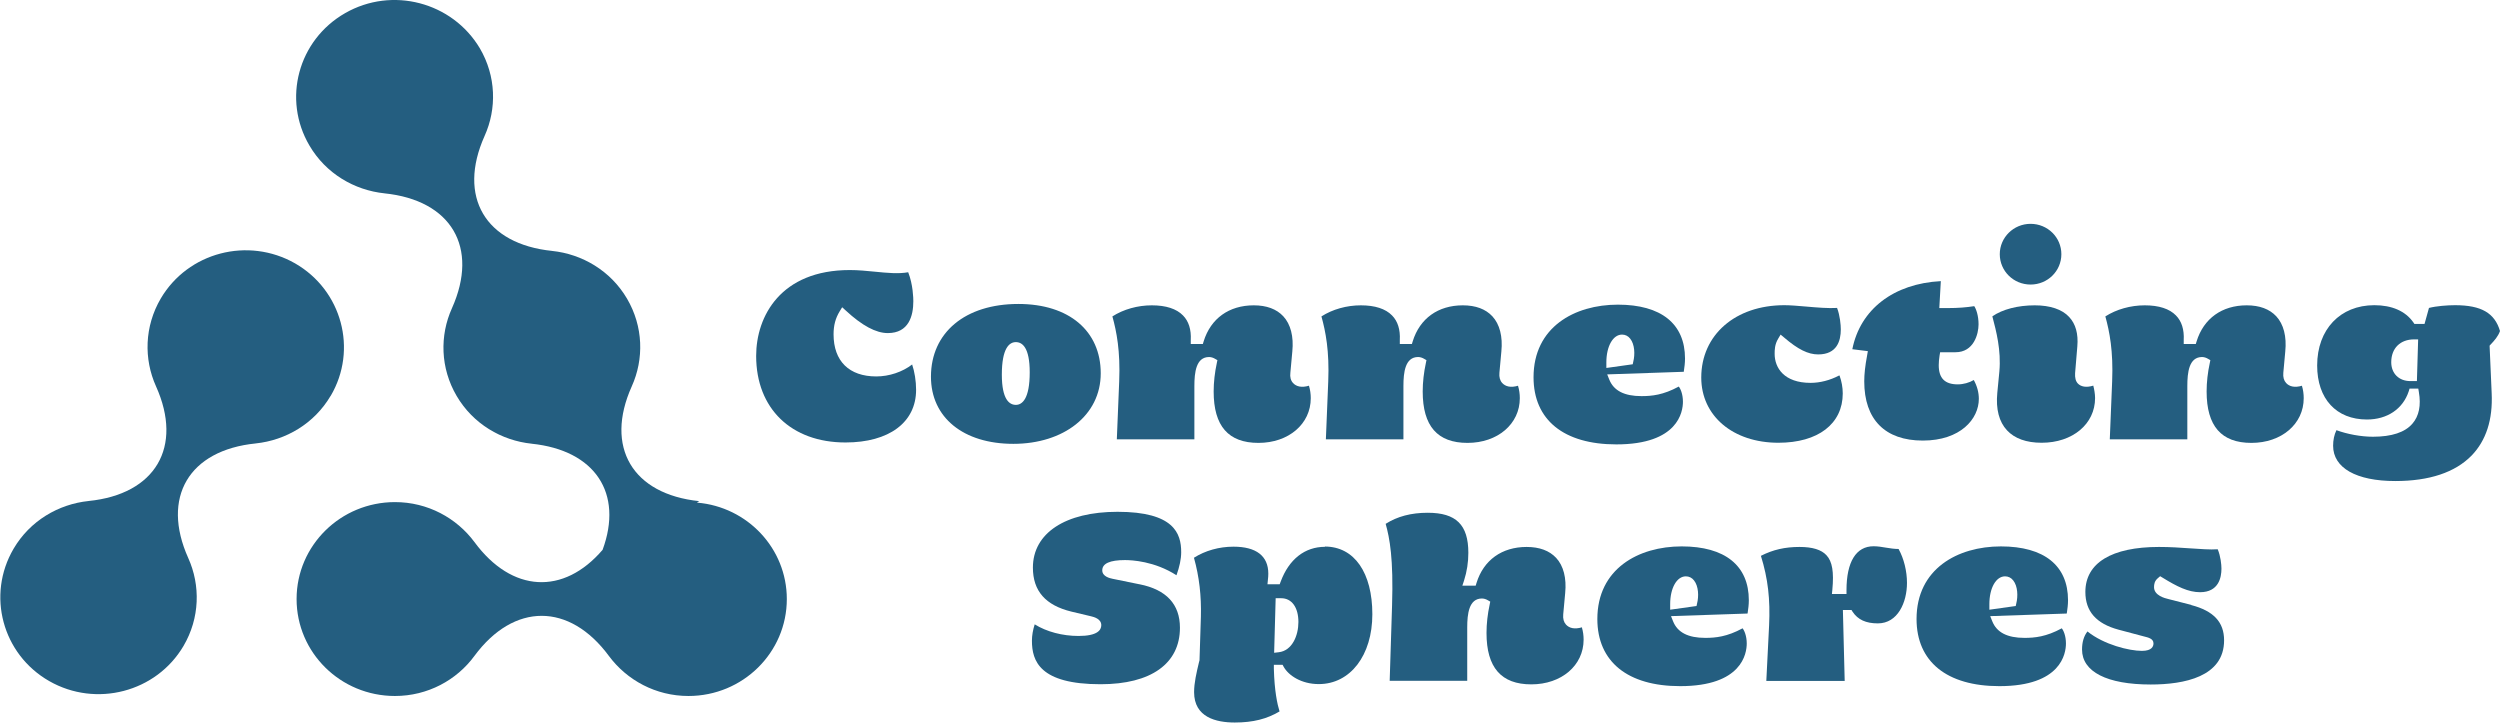 <svg width="294" height="85" viewBox="0 0 294 85" fill="none" xmlns="http://www.w3.org/2000/svg">
<g clip-path="url(#clip0_292_2021)">
<path d="M133.998 68.711L130.849 68.068C130.539 68.003 129.626 67.81 129.626 67.071C129.626 66.267 130.523 65.865 132.301 65.865C133.1 65.865 135.776 65.993 138.353 67.65C138.712 66.653 138.908 65.752 138.908 64.932C138.908 62.729 138.06 60.188 131.42 60.188C125.286 60.188 121.469 62.697 121.469 66.749C121.469 69.499 122.953 71.187 126.004 71.927L128.304 72.474C128.647 72.554 129.511 72.779 129.511 73.519C129.511 74.098 129.055 74.789 126.836 74.789C124.944 74.789 123.068 74.291 121.681 73.422C121.469 74.082 121.355 74.741 121.355 75.352C121.355 77.732 122.268 80.466 129.43 80.466C135.368 80.466 138.761 78.037 138.761 73.824C138.761 71.059 137.162 69.338 134.014 68.711" fill="#245E80"/>
<path d="M155.826 64.305C153.444 64.305 151.584 65.768 150.605 68.405L150.491 68.711H149.055L149.104 68.196C149.137 67.939 149.153 67.698 149.153 67.457C149.153 65.382 147.734 64.289 145.059 64.289C143.362 64.289 141.731 64.755 140.409 65.591C141.029 67.81 141.29 70.078 141.225 72.522L141.062 77.651L140.997 77.892C140.703 79.131 140.426 80.305 140.426 81.398C140.426 84.357 143.02 84.968 145.206 84.968C147.392 84.968 149.007 84.534 150.475 83.665C150.214 82.829 149.871 81.253 149.806 78.648V78.182H150.834L150.964 78.423C151.535 79.436 153.036 80.449 155.091 80.449C158.795 80.449 161.388 77.072 161.388 72.232C161.388 67.392 159.3 64.273 155.793 64.273M150.377 76.703L149.839 76.767L150.018 70.351H150.671C151.91 70.351 152.693 71.428 152.693 73.149C152.693 74.741 151.959 76.526 150.377 76.703Z" fill="#245E80"/>
<path d="M186.086 73.76C185.14 74.049 184.537 73.856 184.162 73.454C183.9 73.165 183.786 72.763 183.835 72.248L184.064 69.756C184.243 67.987 183.868 66.54 183.003 65.607C182.204 64.755 181.046 64.321 179.529 64.321C176.625 64.321 174.471 65.865 173.639 68.55L173.541 68.871H171.975L172.171 68.277C172.514 67.199 172.677 66.122 172.677 65.012C172.677 61.716 171.241 60.301 167.897 60.301C165.939 60.301 164.324 60.735 162.954 61.603C163.427 63.292 163.884 65.688 163.705 71.251L163.427 80.063H172.546V73.792C172.546 72.2 172.742 70.383 174.276 70.383C174.504 70.383 174.765 70.463 174.977 70.592L175.254 70.753L175.189 71.075C174.944 72.2 174.814 73.358 174.814 74.435C174.814 78.504 176.543 80.481 180.083 80.481C183.623 80.481 186.233 78.262 186.233 75.223C186.233 74.741 186.168 74.242 186.021 73.76" fill="#245E80"/>
<path d="M204.928 73.888C203.101 74.885 201.747 75.014 200.539 75.014C198.517 75.014 197.277 74.371 196.755 73.068L196.51 72.457L205.515 72.152C205.597 71.621 205.662 71.09 205.662 70.592C205.662 66.508 202.856 64.256 197.766 64.256C192.676 64.256 187.848 66.894 187.848 72.795C187.848 77.812 191.404 80.69 197.587 80.69C204.863 80.69 205.417 76.847 205.417 75.673C205.417 74.773 205.124 74.114 204.911 73.872M196.412 71.042C196.412 69.145 197.195 67.778 198.256 67.778C198.631 67.778 198.973 67.939 199.218 68.26C199.756 68.936 199.789 70.126 199.577 70.962L199.512 71.267L196.412 71.701V71.058V71.042Z" fill="#245E80"/>
<path d="M223.299 64.562C222.776 64.562 222.271 64.482 221.781 64.401C221.308 64.321 220.835 64.24 220.329 64.24C218.274 64.24 217.148 66.074 217.148 69.402V69.853H215.435L215.484 69.354C215.68 67.28 215.484 66.025 214.783 65.286C214.179 64.642 213.152 64.321 211.618 64.321C209.922 64.321 208.502 64.642 207.083 65.366C207.915 68.052 208.192 70.463 208.045 73.567L207.719 80.079H216.936L216.724 71.734H217.736L217.866 71.943C218.486 72.876 219.432 73.31 220.835 73.31C223.184 73.31 224.261 70.833 224.261 68.55C224.261 67.167 223.902 65.704 223.282 64.578" fill="#245E80"/>
<path d="M242.466 73.888C240.639 74.885 239.285 75.014 238.078 75.014C236.055 75.014 234.815 74.371 234.293 73.068L234.048 72.457L243.053 72.152C243.135 71.621 243.2 71.091 243.2 70.592C243.2 66.508 240.394 64.257 235.304 64.257C230.215 64.257 225.386 66.894 225.386 72.795C225.386 77.812 228.942 80.69 235.125 80.69C242.401 80.69 242.955 76.847 242.955 75.673C242.955 74.773 242.662 74.114 242.45 73.872M233.95 71.042C233.95 69.145 234.733 67.778 235.794 67.778C236.169 67.778 236.512 67.939 236.756 68.26C237.295 68.936 237.327 70.126 237.115 70.962L237.05 71.267L233.95 71.702V71.058V71.042Z" fill="#245E80"/>
<path d="M257.703 71.139L254.995 70.447C254.587 70.351 253.314 70.029 253.314 69.048C253.314 68.727 253.363 68.325 253.771 67.987L254.032 67.762L254.326 67.939C256.022 68.984 257.344 69.643 258.73 69.643C260.916 69.643 261.243 67.907 261.243 66.878C261.243 66.411 261.145 65.398 260.802 64.594C259.889 64.659 258.779 64.562 257.507 64.482C256.398 64.401 255.158 64.321 253.902 64.321C248.323 64.321 245.239 66.202 245.239 69.611C245.239 71.895 246.512 73.342 249.138 74.049L252.042 74.821C252.694 74.982 253.249 75.111 253.249 75.673C253.249 75.995 253.07 76.542 251.895 76.542C250.394 76.542 247.425 75.818 245.484 74.258C245.06 74.805 244.848 75.513 244.848 76.381C244.848 79.002 247.784 80.498 252.923 80.498C256.854 80.498 261.553 79.597 261.553 75.304C261.553 73.165 260.329 71.846 257.686 71.155" fill="#245E80"/>
<path d="M107.26 42.87C106.135 43.738 104.568 44.269 103.051 44.269C99.854 44.269 98.027 42.468 98.027 39.316C98.027 38.255 98.255 37.419 98.745 36.614L99.038 36.132L99.462 36.518C101.387 38.303 103.019 39.171 104.405 39.171C106.885 39.171 107.407 37.129 107.407 35.425C107.407 35.087 107.374 33.447 106.803 32.016C105.678 32.225 104.324 32.096 102.888 31.951C101.926 31.855 100.914 31.758 99.935 31.758C91.811 31.758 88.924 37.193 88.924 41.857C88.924 48.048 93.051 52.035 99.43 52.035C104.552 52.035 107.733 49.672 107.733 45.845C107.733 44.799 107.554 43.706 107.26 42.838" fill="#245E80"/>
<path d="M119.757 35.746C113.509 35.746 109.48 39.107 109.48 44.301C109.48 49.093 113.281 52.196 119.17 52.196C125.059 52.196 129.447 48.868 129.447 43.899C129.447 38.93 125.728 35.746 119.757 35.746ZM119.463 47.613C118.713 47.613 117.816 47.002 117.816 44.06C117.816 40.908 118.713 40.233 119.463 40.233C120.214 40.233 121.095 40.844 121.095 43.786C121.095 46.938 120.198 47.613 119.463 47.613Z" fill="#245E80"/>
<path d="M153.982 45.346C153.036 45.636 152.433 45.443 152.057 45.041C151.796 44.751 151.682 44.349 151.747 43.835L151.976 41.342C152.155 39.574 151.78 38.126 150.915 37.194C150.116 36.341 148.958 35.907 147.441 35.907C144.537 35.907 142.384 37.451 141.552 40.136L141.454 40.458H140.034V39.992C140.1 38.753 139.79 37.773 139.121 37.097C138.354 36.309 137.114 35.907 135.45 35.907C133.786 35.907 132.122 36.374 130.817 37.21C131.307 38.978 131.764 41.278 131.617 44.864L131.339 51.666H140.459V45.395C140.459 43.803 140.654 41.986 142.188 41.986C142.416 41.986 142.677 42.066 142.889 42.195L143.167 42.355L143.101 42.677C142.857 43.803 142.726 44.96 142.726 46.038C142.726 50.106 144.455 52.084 147.995 52.084C151.535 52.084 154.146 49.865 154.146 46.826C154.146 46.343 154.08 45.845 153.933 45.362" fill="#245E80"/>
<path d="M178.583 45.346C177.637 45.636 177.033 45.443 176.658 45.041C176.397 44.751 176.283 44.349 176.331 43.835L176.56 41.342C176.739 39.573 176.364 38.126 175.499 37.194C174.7 36.341 173.542 35.907 172.025 35.907C169.121 35.907 166.968 37.451 166.136 40.136L166.038 40.458H164.618V39.992C164.684 38.753 164.374 37.772 163.705 37.097C162.938 36.309 161.698 35.907 160.034 35.907C158.37 35.907 156.706 36.373 155.401 37.21C155.891 38.978 156.348 41.278 156.201 44.864L155.923 51.666H165.043V45.394C165.043 43.803 165.238 41.985 166.772 41.985C167 41.985 167.261 42.066 167.473 42.194L167.751 42.355L167.685 42.677C167.441 43.803 167.31 44.96 167.31 46.038C167.31 50.106 169.039 52.084 172.579 52.084C176.119 52.084 178.73 49.865 178.73 46.826C178.73 46.343 178.664 45.845 178.517 45.362" fill="#245E80"/>
<path d="M197.424 45.459C195.597 46.456 194.243 46.584 193.036 46.584C191.013 46.584 189.773 45.941 189.251 44.639L189.006 44.028L198.011 43.722C198.093 43.191 198.158 42.661 198.158 42.162C198.158 38.078 195.352 35.827 190.262 35.827C185.173 35.827 180.344 38.464 180.344 44.365C180.344 49.382 183.9 52.261 190.083 52.261C197.359 52.261 197.913 48.417 197.913 47.244C197.913 46.343 197.62 45.684 197.408 45.443M188.908 42.612C188.908 40.715 189.691 39.348 190.752 39.348C191.127 39.348 191.47 39.509 191.714 39.831C192.253 40.506 192.285 41.696 192.073 42.532L192.008 42.838L188.908 43.272V42.629V42.612Z" fill="#245E80"/>
<path d="M216.284 44.156C215.223 44.719 214.032 45.025 212.923 45.025C209.807 45.025 208.698 43.256 208.698 41.616C208.698 41.165 208.698 40.506 209.122 39.815L209.399 39.348L209.824 39.702C211.439 41.085 212.629 41.68 213.82 41.68C216.023 41.68 216.479 40.088 216.479 38.737C216.479 38.223 216.382 37.097 216.039 36.213C215.011 36.277 213.69 36.164 212.417 36.052C211.455 35.971 210.558 35.891 209.84 35.891C204.081 35.891 200.068 39.38 200.068 44.398C200.068 48.916 203.804 52.068 209.138 52.068C213.804 52.068 216.708 49.849 216.708 46.263C216.708 45.571 216.577 44.848 216.333 44.172" fill="#245E80"/>
<path d="M232.124 44.687C231.585 45.009 230.884 45.202 230.231 45.202C228.714 45.202 227.996 44.478 227.996 42.95C227.996 42.613 228.029 42.243 228.094 41.809L228.159 41.423H229.97C232.124 41.423 232.678 39.268 232.678 38.142C232.678 37.129 232.401 36.341 232.172 36.004C231.275 36.148 230.264 36.229 229.106 36.229H228.062L228.241 33.061C222.694 33.35 218.763 36.374 217.833 41.069L219.66 41.294L219.579 41.76C219.334 43.063 219.236 44.012 219.236 44.848C219.236 49.334 221.683 51.811 226.12 51.811C230.557 51.811 232.711 49.27 232.711 46.906C232.711 46.166 232.515 45.411 232.124 44.703" fill="#245E80"/>
<path d="M246.186 45.346C245.305 45.62 244.701 45.459 244.359 45.105C244.098 44.832 244 44.43 244.032 43.883L244.293 40.747C244.424 39.252 244.098 38.094 243.331 37.274C242.499 36.374 241.096 35.907 239.285 35.907C237.295 35.907 235.5 36.374 234.31 37.194V37.242C234.75 38.914 235.354 41.198 235.125 43.69L234.881 46.215C234.701 48.128 235.093 49.608 236.022 50.605C236.92 51.569 238.29 52.068 240.101 52.068C243.739 52.068 246.381 49.865 246.381 46.81C246.381 46.343 246.284 45.781 246.169 45.346" fill="#245E80"/>
<path d="M270.77 45.346C269.824 45.636 269.22 45.443 268.845 45.041C268.584 44.751 268.47 44.349 268.519 43.835L268.747 41.342C268.927 39.574 268.552 38.126 267.687 37.194C266.888 36.341 265.729 35.907 264.212 35.907C261.308 35.907 259.155 37.451 258.323 40.136L258.225 40.458H256.806V39.992C256.871 38.753 256.561 37.773 255.892 37.097C255.126 36.309 253.886 35.907 252.222 35.907C250.558 35.907 248.894 36.374 247.589 37.21C248.078 38.978 248.535 41.278 248.388 44.864L248.111 51.666H257.23V45.395C257.23 43.803 257.426 41.986 258.959 41.986C259.188 41.986 259.449 42.066 259.661 42.195L259.938 42.355L259.873 42.677C259.628 43.803 259.498 44.96 259.498 46.038C259.498 50.106 261.227 52.084 264.767 52.084C268.307 52.084 270.917 49.865 270.917 46.826C270.917 46.343 270.852 45.845 270.705 45.362" fill="#245E80"/>
<path d="M288.714 35.891C287.816 35.891 286.528 35.988 285.647 36.213L285.125 38.094H283.934L283.803 37.901C282.874 36.583 281.291 35.891 279.219 35.891C275.206 35.891 272.498 38.737 272.498 42.983C272.498 46.906 274.749 49.334 278.355 49.334C280.736 49.334 282.58 48.096 283.265 46.022L283.363 45.7H284.391L284.456 46.086C284.733 47.678 284.472 48.932 283.705 49.817C282.825 50.846 281.258 51.36 279.056 51.36C277.653 51.36 276.022 51.055 274.766 50.588C274.505 51.119 274.374 51.746 274.374 52.422C274.374 55.027 277.099 56.57 281.683 56.57C285.696 56.57 288.714 55.557 290.655 53.579C292.368 51.81 293.167 49.35 293.02 46.231L292.776 40.651L292.906 40.506C293.347 40.04 293.771 39.574 293.999 38.93C293.379 36.808 291.797 35.891 288.714 35.891ZM284.228 44.816H283.461C282.107 44.816 281.21 43.915 281.21 42.597C281.21 40.956 282.27 39.911 283.901 39.911H284.374L284.228 44.832V44.816Z" fill="#245E80"/>
<path d="M235.174 29.893C235.174 27.931 236.789 26.323 238.795 26.323C240.802 26.323 242.417 27.915 242.417 29.893C242.417 31.871 240.802 33.463 238.795 33.463C236.789 33.463 235.174 31.871 235.174 29.893Z" fill="#245E80"/>
<path d="M38.891 46.552C42.088 41.117 40.212 34.138 34.698 30.971C29.168 27.819 22.104 29.668 18.907 35.103C16.982 38.383 16.9 42.227 18.352 45.443C21.55 52.566 18.287 58.13 10.408 58.918H10.424C6.868 59.288 3.523 61.249 1.598 64.53C-1.599 69.981 0.277 76.944 5.791 80.096C11.305 83.247 18.385 81.398 21.582 75.963C23.507 72.683 23.589 68.839 22.137 65.623C18.94 58.5 22.202 52.936 30.082 52.148H30.065C33.622 51.778 36.966 49.816 38.891 46.536V46.552Z" fill="#245E80"/>
<path d="M82.008 59.063L82.236 58.934C74.373 58.13 71.094 52.566 74.292 45.443C75.744 42.227 75.662 38.4 73.737 35.119C71.812 31.839 68.468 29.877 64.912 29.507H64.928C57.065 28.703 53.786 23.139 56.983 16C58.435 12.784 58.353 8.957 56.428 5.676C53.182 0.241 46.118 -1.624 40.588 1.544C35.058 4.711 33.182 11.674 36.396 17.125C38.321 20.406 41.665 22.367 45.221 22.737H45.205C53.084 23.541 56.347 29.105 53.15 36.245C51.698 39.461 51.779 43.288 53.704 46.568C55.629 49.849 58.973 51.81 62.53 52.18H62.513C70.001 52.952 73.313 58.017 70.866 64.659C66.282 70.013 60.197 69.724 55.792 63.742C53.688 60.912 50.295 59.047 46.445 59.047C40.066 59.047 34.879 64.144 34.879 70.447C34.879 76.751 40.05 81.848 46.445 81.848C50.295 81.848 53.704 79.983 55.792 77.137C60.442 70.849 66.967 70.849 71.616 77.153C73.721 79.983 77.114 81.848 80.964 81.848C87.342 81.848 92.53 76.751 92.53 70.447C92.53 64.498 87.897 59.609 81.992 59.111L82.008 59.063Z" fill="#245E80"/>
</g>
<defs>
<clipPath id="clip0_292_2021">
<rect width="294" height="85" fill="white"/>
</clipPath>
</defs>
</svg>
